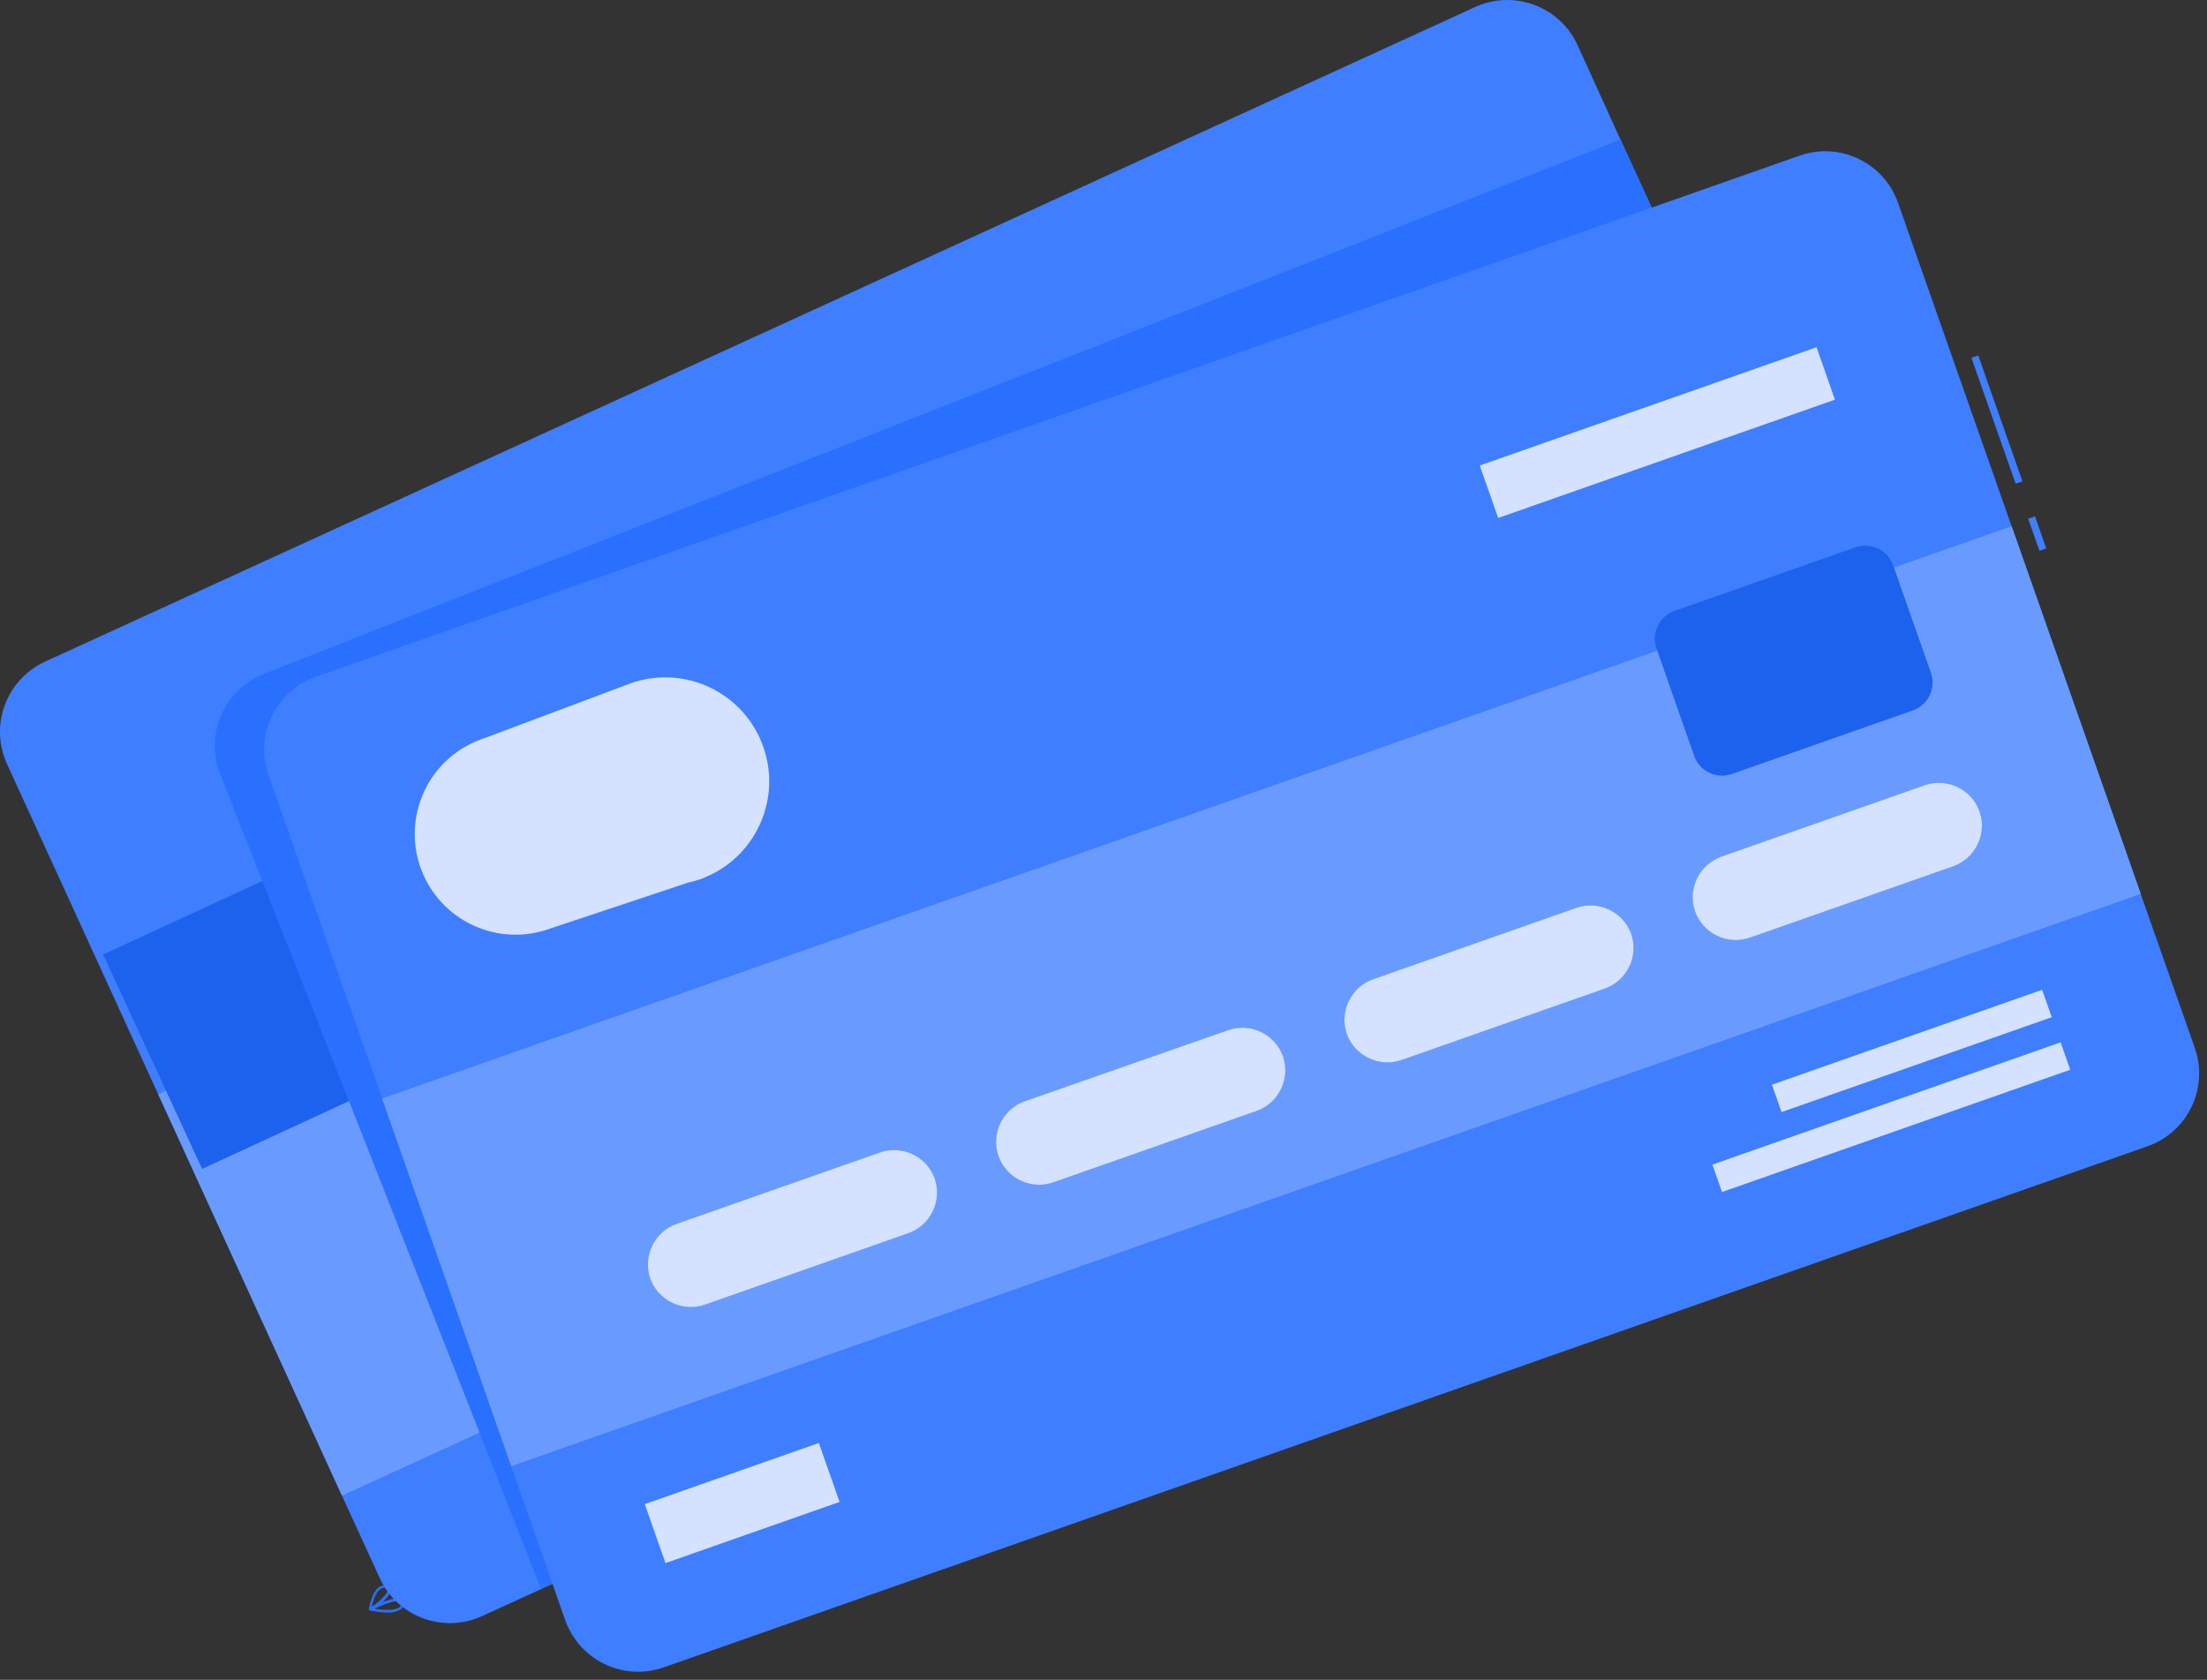 <svg width="180" height="137" viewBox="0 0 180 137" fill="none" xmlns="http://www.w3.org/2000/svg">
<rect x="0" y="0" width="180" height="137" fill="#333333" stroke="none"/>
<g clip-path="url(#clip0_352_10852)">
<path d="M31.616 131.516C31.13 131.505 30.648 131.446 30.173 131.34C30.126 131.329 30.091 131.294 30.085 131.247C30.085 131.2 30.103 131.159 30.144 131.135C30.361 131.029 32.244 130.091 32.79 130.407C32.89 130.472 32.955 130.583 32.955 130.701C32.966 130.9 32.884 131.094 32.726 131.223C32.397 131.44 32.01 131.546 31.616 131.516ZM30.543 131.2C31.546 131.364 32.303 131.323 32.596 131.071C32.696 130.982 32.755 130.853 32.743 130.718C32.743 130.671 32.726 130.63 32.684 130.607C32.391 130.437 31.347 130.836 30.543 131.194V131.2Z" fill="#2970FF"/>
<path d="M30.203 131.34H30.139C30.104 131.317 30.086 131.276 30.092 131.235C30.092 131.152 30.374 129.286 31.395 129.286H31.483C31.776 129.316 31.858 129.462 31.876 129.586C31.958 130.102 30.82 131.1 30.244 131.346H30.203V131.34ZM31.377 129.486C30.714 129.486 30.421 130.566 30.321 131.035C30.908 130.689 31.688 129.908 31.641 129.597C31.641 129.597 31.641 129.504 31.436 129.486H31.377Z" fill="#2970FF"/>
<path d="M0.557 62.279L30.978 128.718C32.427 131.863 36.148 133.242 39.299 131.81L44.128 129.604L155.957 78.404C159.102 76.955 160.487 73.24 159.056 70.089L132.174 11.408L128.653 3.656C127.197 0.517 123.483 -0.862 120.332 0.564L3.668 53.964C0.522 55.413 -0.863 59.122 0.557 62.279Z" fill="#2970FF"/>
<path opacity="0.1" d="M0.557 62.279L30.978 128.718C32.427 131.863 36.148 133.242 39.299 131.81L44.128 129.604L155.957 78.404C159.102 76.955 160.487 73.24 159.056 70.089L132.174 11.408L128.653 3.656C127.197 0.517 123.483 -0.862 120.332 0.564L3.668 53.964C0.522 55.413 -0.863 59.122 0.557 62.279Z" fill="white"/>
<path d="M140.979 30.605L12.905 89.241L27.894 121.98L155.968 63.343L140.979 30.605Z" fill="#2970FF"/>
<path opacity="0.3" d="M140.979 30.605L12.905 89.241L27.894 121.98L155.968 63.343L140.979 30.605Z" fill="white"/>
<path d="M135.673 45.745L54.738 82.799L60.103 94.516L141.037 57.462L135.673 45.745Z" fill="#2970FF"/>
<path opacity="0.8" d="M135.673 45.745L54.738 82.799L60.103 94.516L141.037 57.462L135.673 45.745Z" fill="white"/>
<path d="M136.591 18.678L8.415 77.849L16.485 95.33L144.661 36.158L136.591 18.678Z" fill="#2970FF"/>
<path opacity="0.3" d="M136.591 18.678L8.415 77.849L16.485 95.33L144.661 36.158L136.591 18.678Z" fill="#0040C1"/>
<path d="M17.95 63.111L44.128 129.58L155.957 78.38C159.102 76.931 160.487 73.216 159.055 70.065L132.173 11.384L21.494 54.972C18.279 56.252 16.694 59.884 17.95 63.111Z" fill="#2970FF"/>
<path d="M165.972 42.118L165.418 42.312L166.334 44.92L166.888 44.725L165.972 42.118Z" fill="#2970FF"/>
<path opacity="0.1" d="M165.972 42.118L165.418 42.312L166.334 44.92L166.888 44.725L165.972 42.118Z" fill="white"/>
<path d="M161.34 28.983L160.786 29.178L164.395 39.454L164.948 39.259L161.34 28.983Z" fill="#2970FF"/>
<path opacity="0.1" d="M161.34 28.983L160.786 29.178L164.395 39.454L164.948 39.259L161.34 28.983Z" fill="white"/>
<path d="M25.738 55.201L146.797 12.687C150.066 11.548 153.64 13.268 154.796 16.53L179.007 85.475C180.146 88.744 178.432 92.317 175.17 93.479L54.11 135.994C50.842 137.126 47.268 135.413 46.106 132.15L21.894 63.206C20.756 59.937 22.475 56.357 25.738 55.201Z" fill="#2970FF"/>
<path opacity="0.1" d="M25.738 55.201L146.797 12.687C150.066 11.548 153.64 13.268 154.796 16.53L179.007 85.475C180.146 88.744 178.432 92.317 175.17 93.479L54.11 135.994C50.842 137.126 47.268 135.413 46.106 132.15L21.894 63.206C20.756 59.937 22.475 56.357 25.738 55.201Z" fill="white"/>
<path d="M164.066 42.915L31.164 89.586L41.697 119.578L174.598 72.907L164.066 42.915Z" fill="#2970FF"/>
<path opacity="0.3" d="M164.066 42.915L31.164 89.586L41.697 119.578L174.598 72.907L164.066 42.915Z" fill="white"/>
<path d="M148.156 28.318L120.684 37.966L122.187 42.246L149.659 32.598L148.156 28.318Z" fill="#2970FF"/>
<path opacity="0.8" d="M148.156 28.318L120.684 37.966L122.187 42.246L149.659 32.598L148.156 28.318Z" fill="white"/>
<path d="M166.555 80.724L144.514 88.464L145.299 90.701L167.341 82.961L166.555 80.724Z" fill="#2970FF"/>
<path opacity="0.8" d="M166.555 80.724L144.514 88.464L145.299 90.701L167.341 82.961L166.555 80.724Z" fill="white"/>
<path d="M168.062 85.009L139.659 94.983L140.445 97.22L168.848 87.246L168.062 85.009Z" fill="#2970FF"/>
<path opacity="0.8" d="M168.062 85.009L139.659 94.983L140.445 97.22L168.848 87.246L168.062 85.009Z" fill="white"/>
<path d="M66.787 117.684L52.585 122.671L54.275 127.482L68.476 122.495L66.787 117.684Z" fill="#2970FF"/>
<path opacity="0.8" d="M66.787 117.684L52.585 122.671L54.275 127.482L68.476 122.495L66.787 117.684Z" fill="white"/>
<path d="M142.719 76.473L159.302 70.652C161.121 70.007 162.078 68.011 161.45 66.186C160.804 64.367 158.809 63.411 156.984 64.039L140.395 69.866C138.576 70.511 137.619 72.506 138.247 74.331C138.899 76.15 140.894 77.107 142.719 76.473Z" fill="#2970FF"/>
<path d="M114.311 86.449L130.9 80.622C132.707 79.971 133.658 77.999 133.042 76.18C132.39 74.361 130.401 73.41 128.576 74.038L111.993 79.865C110.174 80.511 109.217 82.506 109.845 84.331C110.502 86.138 112.492 87.083 114.311 86.449Z" fill="#2970FF"/>
<path d="M85.921 96.425L102.51 90.598C104.311 89.941 105.256 87.969 104.64 86.156C103.989 84.337 101.999 83.386 100.174 84.014L83.573 89.818C81.754 90.469 80.804 92.458 81.432 94.283C82.083 96.114 84.09 97.071 85.921 96.425Z" fill="#2970FF"/>
<path d="M57.501 106.401L74.09 100.574C75.898 99.928 76.854 97.951 76.238 96.132C75.587 94.312 73.597 93.362 71.772 93.99L55.183 99.817C53.364 100.462 52.407 102.457 53.035 104.282C53.693 106.09 55.682 107.035 57.501 106.401Z" fill="#2970FF"/>
<g opacity="0.8">
<path d="M142.719 76.473L159.302 70.652C161.121 70.007 162.078 68.011 161.45 66.186C160.804 64.367 158.809 63.411 156.984 64.039L140.395 69.866C138.576 70.511 137.619 72.506 138.247 74.331C138.899 76.15 140.894 77.107 142.719 76.473Z" fill="white"/>
<path d="M114.311 86.45L130.9 80.622C132.707 79.971 133.658 77.999 133.042 76.18C132.39 74.361 130.401 73.41 128.576 74.038L111.993 79.865C110.174 80.511 109.217 82.506 109.845 84.331C110.502 86.138 112.492 87.083 114.311 86.45Z" fill="white"/>
<path d="M85.921 96.425L102.51 90.598C104.311 89.941 105.256 87.969 104.64 86.156C103.989 84.337 101.999 83.386 100.174 84.014L83.573 89.818C81.754 90.469 80.804 92.458 81.432 94.283C82.083 96.114 84.09 97.071 85.921 96.425Z" fill="white"/>
<path d="M57.501 106.401L74.09 100.574C75.898 99.928 76.854 97.951 76.238 96.132C75.587 94.312 73.597 93.362 71.772 93.99L55.183 99.817C53.364 100.462 52.407 102.457 53.035 104.282C53.693 106.09 55.682 107.035 57.501 106.401Z" fill="white"/>
</g>
<path d="M151.337 44.64L136.577 49.824C135.323 50.264 134.664 51.637 135.104 52.891L138.18 61.65C138.62 62.904 139.993 63.563 141.247 63.123L156.008 57.939C157.261 57.499 157.921 56.126 157.481 54.872L154.405 46.113C153.964 44.859 152.591 44.2 151.337 44.64Z" fill="#2970FF"/>
<path opacity="0.3" d="M151.337 44.64L136.577 49.824C135.323 50.264 134.664 51.637 135.104 52.891L138.18 61.65C138.62 62.904 139.993 63.563 141.247 63.123L156.008 57.939C157.261 57.499 157.921 56.126 157.481 54.872L154.405 46.113C153.964 44.859 152.591 44.2 151.337 44.64Z" fill="#0040C1"/>
<path d="M62.26 60.923C60.711 56.498 55.87 54.169 51.445 55.724C51.445 55.724 51.445 55.724 51.439 55.724L39.515 60.201L39.363 60.242L39.011 60.389L38.794 60.471C34.627 62.267 32.703 67.096 34.492 71.263C36.212 75.259 40.754 77.225 44.844 75.74L56.134 71.984C56.457 71.914 56.779 71.82 57.096 71.715C57.331 71.632 57.56 71.538 57.783 71.433C61.767 69.614 63.71 65.054 62.26 60.923Z" fill="#2970FF"/>
<path opacity="0.8" d="M62.26 60.923C60.711 56.498 55.87 54.169 51.445 55.724C51.445 55.724 51.445 55.724 51.439 55.724L39.515 60.201L39.363 60.242L39.011 60.389L38.794 60.471C34.627 62.267 32.703 67.096 34.492 71.263C36.212 75.259 40.754 77.225 44.844 75.74L56.134 71.984C56.457 71.914 56.779 71.82 57.096 71.715C57.331 71.632 57.56 71.538 57.783 71.433C61.767 69.614 63.71 65.054 62.26 60.923Z" fill="white"/>
</g>
<defs>
<clipPath id="clip0_352_10852">
<rect width="179.359" height="136.34" fill="white"/>
</clipPath>
</defs>
</svg>

